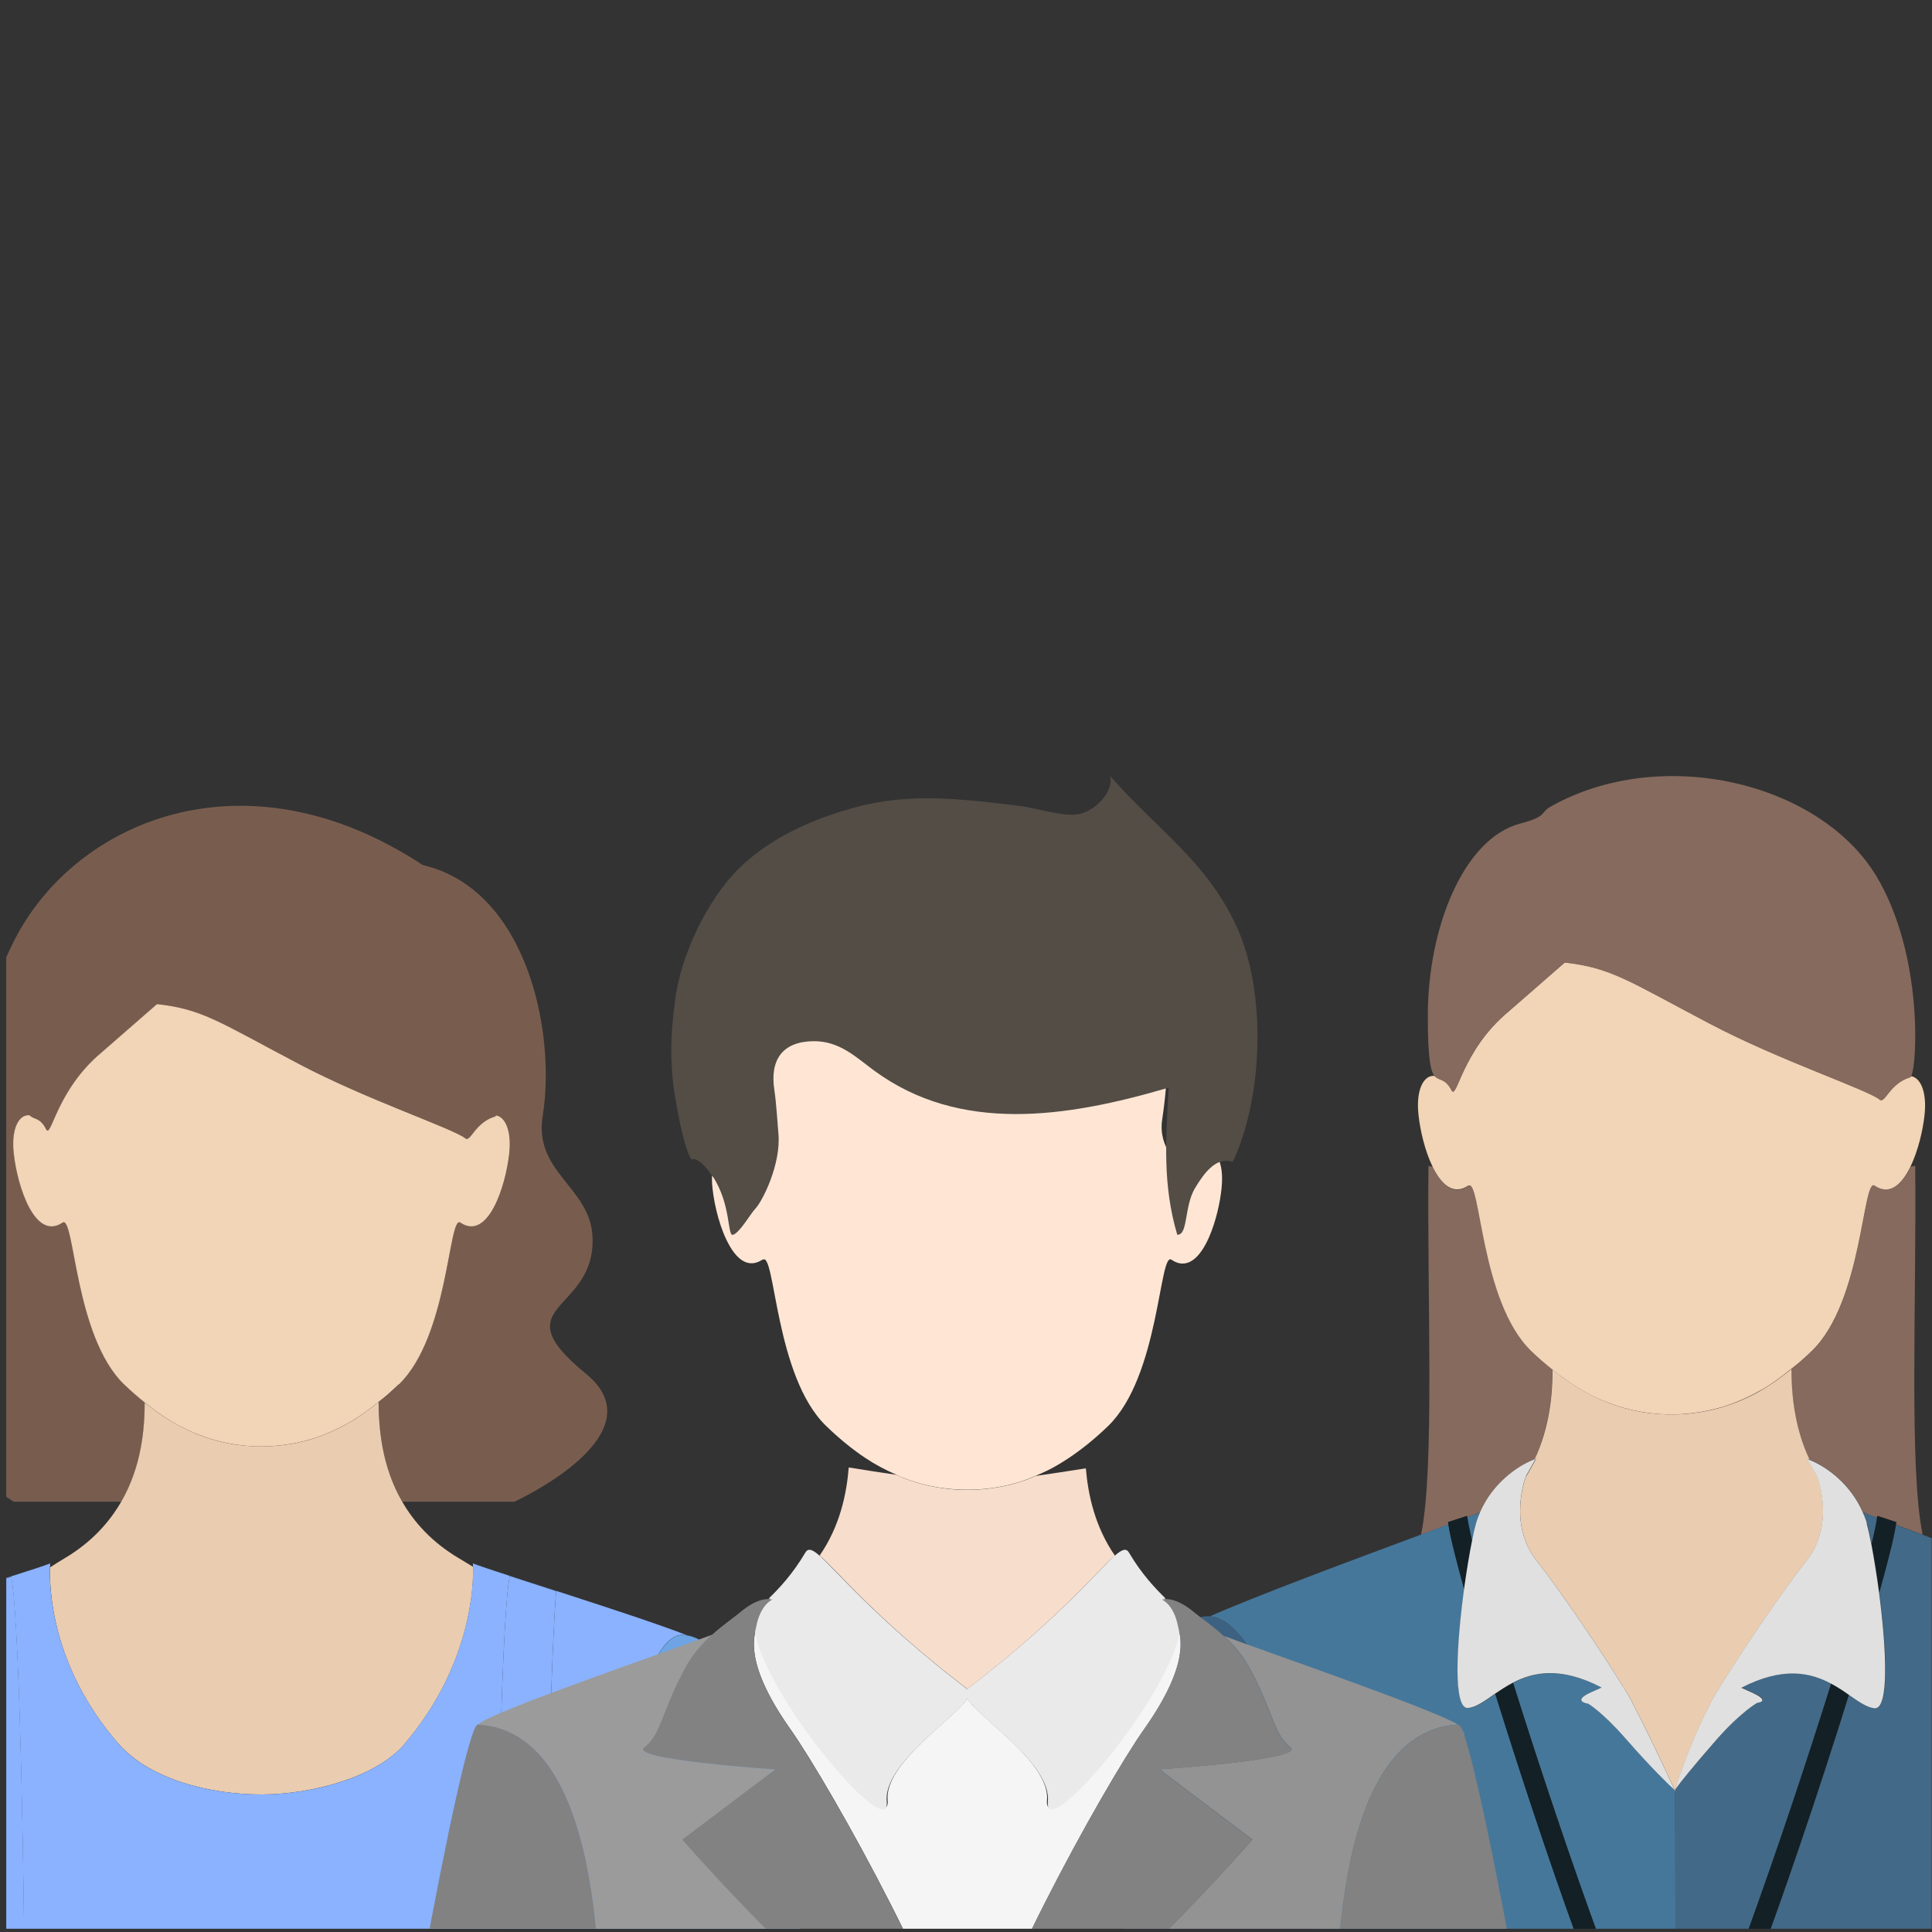<svg width="65" height="65" viewBox="0 0 65 65" fill="none" xmlns="http://www.w3.org/2000/svg">
<rect x="0" y="0" width="65" height="65" fill="#333333" stroke="none"/>
<g id="Object" clip-path="url(#clip0_3106_142027)">
<g id="Group">
<path id="Vector" d="M4.182 46.579C2.499 44.954 2.512 40.843 2.108 41.134C1.179 41.759 0.583 39.901 0.466 38.797C0.375 37.943 0.658 37.481 1.004 37.523C1.149 37.681 1.345 37.577 1.558 37.993C1.728 38.331 1.895 36.677 3.432 35.398L5.286 33.782C6.827 33.957 7.386 34.39 10.089 35.81C12.364 37.006 15.255 37.968 15.659 38.297C15.838 38.443 15.98 37.76 16.671 37.56C16.68 37.56 16.688 37.539 16.692 37.527C16.996 37.568 17.221 38.022 17.138 38.797C17.021 39.901 16.425 41.759 15.496 41.134C15.088 40.843 15.105 44.954 13.422 46.579C13.301 46.696 13.176 46.808 13.051 46.921C12.951 47.008 12.847 47.087 12.743 47.171C12.743 48.041 12.843 49.324 13.534 50.524H17.305C17.305 50.524 22.233 48.275 19.712 46.217C16.809 43.846 20.071 44.184 19.933 41.588C19.846 39.939 17.954 39.439 18.258 37.547C18.717 34.711 17.717 29.916 14.222 29.103C8.215 25.15 2.47 27.637 0.45 31.699C-1.921 36.452 1.42 37.427 -1.458 39.622C-2.408 40.347 -2.741 41.488 -2.362 42.222C-1.625 43.651 0.066 44.679 -1.179 45.583C-3.066 46.95 -2.246 48.783 0.462 50.524H4.082C4.77 49.333 4.87 48.058 4.874 47.187C4.636 46.996 4.403 46.796 4.182 46.583V46.579Z" fill="#785D4F"/>
<path id="Vector_2" d="M3.994 58.672C5.053 59.884 7.127 60.384 8.839 60.372C10.551 60.359 12.672 59.78 13.613 58.672C15.875 56.01 15.934 53.298 15.917 52.715C15.763 52.623 15.6 52.523 15.421 52.415C14.521 51.878 13.93 51.211 13.53 50.52C12.838 49.32 12.743 48.037 12.738 47.166C12.434 47.412 12.122 47.645 11.784 47.841C11.401 48.066 10.993 48.253 10.568 48.391C10.185 48.516 9.785 48.595 9.381 48.636C8.881 48.687 8.369 48.67 7.873 48.595C7.465 48.528 7.065 48.42 6.681 48.27C6.248 48.099 5.84 47.878 5.457 47.624C5.252 47.487 5.061 47.341 4.869 47.187C4.865 48.057 4.769 49.332 4.078 50.524C3.678 51.215 3.086 51.882 2.186 52.419C2.003 52.527 1.837 52.632 1.687 52.731C1.662 53.344 1.687 56.035 3.994 58.676V58.672Z" fill="#EACCB0"/>
<path id="Vector_3" d="M13.418 46.58C15.101 44.955 15.088 40.843 15.492 41.135C16.421 41.76 17.017 39.902 17.134 38.798C17.217 38.023 16.988 37.569 16.688 37.527C16.68 37.54 16.671 37.556 16.667 37.561C15.976 37.761 15.834 38.444 15.655 38.298C15.246 37.969 12.355 37.007 10.085 35.811C7.381 34.39 6.823 33.953 5.282 33.782L3.428 35.399C1.891 36.678 1.724 38.331 1.553 37.994C1.341 37.577 1.145 37.681 0.999 37.523C0.654 37.477 0.37 37.944 0.462 38.798C0.579 39.902 1.174 41.76 2.103 41.135C2.512 40.843 2.495 44.955 4.178 46.58C4.399 46.792 4.628 46.992 4.869 47.184C5.061 47.338 5.253 47.484 5.457 47.621C5.84 47.879 6.252 48.1 6.682 48.267C7.065 48.417 7.465 48.525 7.873 48.592C8.369 48.671 8.881 48.688 9.381 48.633C9.785 48.592 10.181 48.513 10.568 48.388C10.993 48.25 11.397 48.063 11.785 47.838C12.122 47.642 12.435 47.409 12.739 47.163C12.843 47.08 12.947 47 13.047 46.913C13.172 46.8 13.297 46.688 13.418 46.571V46.58Z" fill="#F2D4B6"/>
<path id="Vector_4" d="M19.842 67.787C19.963 65.738 21.042 55.002 22.95 55.002C23.008 55.002 23.062 55.011 23.12 55.019C21.312 54.315 16.759 52.924 15.909 52.599C15.909 52.599 15.909 52.645 15.914 52.715C15.93 53.298 15.872 56.01 13.61 58.672C12.664 59.785 10.548 60.364 8.836 60.372C7.124 60.385 5.049 59.885 3.991 58.672C1.687 56.031 1.658 53.34 1.683 52.728C1.683 52.645 1.691 52.599 1.691 52.599C0.817 52.936 -3.966 54.336 -5.645 54.994C-5.578 54.981 -5.511 54.973 -5.445 54.973C-3.537 54.973 -2.458 65.709 -2.337 67.758C-2.308 68.25 -2.241 68.975 -2.262 69.82C-1.858 69.987 -1.454 70.141 -1.041 70.287C-0.945 67.55 -0.945 65.417 -0.829 65.263L0.729 65.271L-0.829 65.258C-0.829 65.258 -0.95 56.856 -1.187 53.553L0.375 53.044C0.704 54.686 0.812 65.267 0.812 65.271L8.765 65.317L16.709 65.271C16.709 65.271 16.822 54.661 17.151 53.019L18.709 53.528C18.471 56.831 18.351 65.258 18.351 65.258L16.768 65.271L18.359 65.263C18.471 65.413 18.476 67.396 18.559 69.983C18.963 69.824 19.363 69.658 19.759 69.478C19.759 68.791 19.813 68.204 19.838 67.783L19.842 67.787Z" fill="#8AB2FF"/>
<path id="Vector_5" d="M23.854 55.374C23.833 55.349 23.779 55.311 23.695 55.27C23.754 55.307 23.808 55.349 23.866 55.395C23.862 55.386 23.858 55.382 23.854 55.374Z" fill="#8AB2FF"/>
<path id="Vector_6" d="M0.816 65.275C0.816 65.275 0.708 54.69 0.379 53.049L-1.183 53.557C-0.946 56.861 -0.825 65.263 -0.825 65.263L0.733 65.275H0.816Z" fill="#8AB2FF"/>
<path id="Vector_7" d="M16.767 65.275L18.35 65.263C18.35 65.263 18.471 56.831 18.708 53.532L17.15 53.023C16.821 54.665 16.709 65.275 16.709 65.275H16.763H16.767Z" fill="#8AB2FF"/>
<path id="Vector_8" d="M23.866 55.394C23.807 55.348 23.753 55.307 23.695 55.269C23.503 55.14 23.312 55.053 23.124 55.023C23.066 55.015 23.012 55.007 22.953 55.007C21.045 55.007 19.966 65.742 19.846 67.792C19.821 68.208 19.771 68.8 19.767 69.487C22.516 68.258 25.036 66.609 27.236 64.605C26.719 60.197 25.286 56.561 23.87 55.403L23.866 55.394Z" fill="#6EA4E3"/>
</g>
<g id="Group_2">
<path id="Vector_9" d="M63.078 39.896C62.661 39.598 62.678 43.798 60.959 45.457C60.836 45.576 60.708 45.691 60.581 45.806C60.478 45.895 60.372 45.976 60.266 46.061C60.266 46.861 60.351 48.002 60.878 49.112C61.449 49.333 62.257 49.92 62.67 50.865C62.725 50.895 62.789 50.925 62.853 50.95C62.921 50.976 63.027 51.018 63.155 51.065C63.155 51.048 63.163 51.018 63.163 51.001L63.801 51.21C63.801 51.235 63.793 51.269 63.789 51.299C64.052 51.397 64.355 51.508 64.686 51.631C64.223 49.431 64.482 43.764 64.435 39.22L64.282 39.254C63.993 39.849 63.584 40.232 63.082 39.892L63.078 39.896Z" fill="#866A5E"/>
<path id="Vector_10" d="M48.718 51.209L49.357 51.001C49.357 51.001 49.361 51.035 49.365 51.051C49.48 51.009 49.574 50.975 49.637 50.949C49.697 50.924 49.752 50.898 49.808 50.873C50.225 49.916 51.046 49.324 51.62 49.107C52.144 48.001 52.224 46.873 52.229 46.078C51.986 45.882 51.748 45.678 51.522 45.461C49.803 43.801 49.816 39.602 49.403 39.9C48.897 40.24 48.489 39.857 48.199 39.257L48.059 39.227C48.012 43.767 48.272 49.435 47.808 51.634C48.148 51.507 48.463 51.392 48.731 51.294C48.731 51.269 48.723 51.234 48.718 51.213V51.209Z" fill="#866A5E"/>
<path id="Vector_11" d="M56.36 60.281C56.36 60.247 56.36 60.225 56.36 60.225C56.368 60.208 56.385 60.178 56.398 60.157C56.364 60.2 56.347 60.225 56.347 60.225C56.347 60.225 56.33 60.212 56.309 60.191C56.326 60.221 56.343 60.255 56.36 60.281Z" fill="#EACCB0"/>
<path id="Vector_12" d="M51.348 49.657C51.348 49.657 50.701 51.252 51.709 52.525C52.586 53.635 53.939 55.66 54.59 56.72C54.62 56.767 54.65 56.822 54.684 56.869C54.696 56.89 54.713 56.915 54.726 56.937C54.747 56.971 54.764 57.005 54.786 57.039C54.867 57.179 54.922 57.281 54.947 57.341C55.675 58.745 56.347 60.23 56.347 60.23C56.347 60.23 56.807 58.745 57.534 57.341C57.56 57.281 57.615 57.179 57.696 57.039C57.717 57.005 57.734 56.971 57.755 56.937C57.768 56.915 57.781 56.89 57.798 56.869C57.828 56.818 57.858 56.767 57.892 56.72C58.543 55.66 59.896 53.635 60.772 52.525C61.776 51.252 61.134 49.657 61.134 49.657L60.81 49.082C60.832 49.091 60.857 49.104 60.883 49.112C60.355 47.997 60.274 46.857 60.27 46.062C59.959 46.313 59.64 46.547 59.296 46.751C58.904 46.981 58.487 47.172 58.053 47.308C57.662 47.436 57.254 47.517 56.841 47.559C56.33 47.61 55.807 47.593 55.301 47.517C54.884 47.449 54.475 47.338 54.084 47.185C53.641 47.01 53.224 46.785 52.833 46.525C52.624 46.385 52.429 46.236 52.233 46.078C52.233 46.874 52.148 48.002 51.624 49.108C51.642 49.099 51.663 49.091 51.68 49.082L51.356 49.657H51.348Z" fill="#EACCB0"/>
<path id="Vector_13" d="M55.684 71.194C55.075 70.322 53.995 68.054 51.986 62.148C51.386 60.383 50.808 58.596 50.306 56.987C49.97 57.221 49.689 57.43 49.412 57.468C48.88 57.54 49.012 55.332 49.263 53.477C48.978 52.452 48.787 51.681 48.731 51.29C48.464 51.388 48.153 51.503 47.808 51.63C45.604 52.447 42.132 53.741 40.707 54.379C41.954 54.468 43.03 57.306 43.651 58.919C44.196 60.323 44.379 65.765 44.421 69.037C47.315 70.339 50.459 71.168 53.765 71.441V71.189H55.679L55.684 71.194Z" fill="#45779A"/>
<path id="Vector_14" d="M56.305 60.191C56.164 60.059 55.602 59.523 54.692 58.494C53.892 57.587 53.433 57.319 53.433 57.319C53.433 57.319 52.875 57.243 53.488 56.953L53.884 56.775C52.509 56.064 51.594 56.256 50.905 56.617C52.641 62.161 55.326 69.803 56.262 70.896C56.296 70.854 56.339 70.799 56.377 70.735C56.373 65.484 56.36 60.83 56.36 60.281C56.343 60.251 56.326 60.221 56.309 60.191H56.305Z" fill="#45779A"/>
<path id="Vector_15" d="M49.526 51.852C49.577 51.609 49.624 51.401 49.662 51.256C49.701 51.124 49.752 50.996 49.803 50.873C49.752 50.903 49.692 50.928 49.633 50.95C49.569 50.975 49.475 51.009 49.36 51.052C49.386 51.235 49.441 51.507 49.522 51.847L49.526 51.852Z" fill="#45779A"/>
<path id="Vector_16" d="M71.766 54.375C70.337 53.736 66.882 52.452 64.682 51.635C64.35 51.511 64.048 51.401 63.785 51.303C63.725 51.711 63.525 52.511 63.227 53.579C63.47 55.413 63.585 57.54 63.066 57.468C62.797 57.43 62.525 57.234 62.206 57.013C61.708 58.617 61.13 60.395 60.53 62.152C58.521 68.058 57.441 70.326 56.832 71.198H59.066V71.406C62.197 71.087 65.176 70.258 67.924 69.011C67.971 65.735 68.154 60.323 68.695 58.923C69.341 57.255 70.465 54.281 71.762 54.379L71.766 54.375Z" fill="#426987"/>
<path id="Vector_17" d="M62.968 51.946C63.062 51.563 63.126 51.265 63.151 51.065C63.023 51.018 62.921 50.98 62.849 50.95C62.785 50.925 62.721 50.895 62.666 50.865C62.721 50.989 62.768 51.116 62.811 51.252C62.858 51.418 62.913 51.657 62.968 51.946Z" fill="#426987"/>
<path id="Vector_18" d="M56.36 60.281C56.36 60.829 56.369 65.484 56.377 70.734C57.403 69.216 59.943 61.965 61.611 56.634C60.917 56.264 59.994 56.051 58.594 56.775L58.99 56.953C59.602 57.243 59.13 57.281 59.13 57.281C59.13 57.281 58.581 57.583 57.781 58.494C56.935 59.459 56.526 59.987 56.399 60.157C56.386 60.183 56.373 60.208 56.36 60.225C56.36 60.225 56.36 60.246 56.36 60.281Z" fill="#426987"/>
<path id="Vector_19" d="M49.399 39.896C49.816 39.598 49.799 43.798 51.518 45.457C51.743 45.674 51.977 45.878 52.224 46.074C52.42 46.231 52.616 46.38 52.824 46.521C53.216 46.785 53.637 47.01 54.075 47.18C54.467 47.333 54.875 47.444 55.292 47.512C55.798 47.593 56.322 47.61 56.832 47.555C57.245 47.512 57.649 47.431 58.045 47.304C58.479 47.163 58.892 46.972 59.287 46.746C59.632 46.546 59.951 46.308 60.261 46.057C60.368 45.972 60.474 45.891 60.576 45.802C60.704 45.687 60.832 45.572 60.955 45.453C62.674 43.793 62.661 39.594 63.074 39.892C63.58 40.232 63.984 39.849 64.274 39.254C64.529 38.726 64.695 38.032 64.75 37.505C64.835 36.714 64.601 36.25 64.295 36.207C64.287 36.22 64.278 36.237 64.274 36.237C63.568 36.441 63.423 37.139 63.24 36.99C62.823 36.654 59.87 35.671 57.551 34.45C54.79 32.999 54.22 32.552 52.645 32.378L50.752 34.029C49.178 35.335 49.012 37.024 48.837 36.679C48.62 36.254 48.42 36.36 48.272 36.199C47.919 36.152 47.629 36.628 47.723 37.501C47.778 38.028 47.94 38.722 48.195 39.245C48.484 39.845 48.893 40.228 49.399 39.888V39.896Z" fill="#F2D4B6"/>
<path id="Vector_20" d="M48.837 36.688C49.011 37.032 49.182 35.343 50.752 34.037L52.645 32.386C54.219 32.565 54.789 33.008 57.551 34.458C59.874 35.679 62.827 36.662 63.239 36.998C63.422 37.147 63.567 36.45 64.273 36.245C64.282 36.245 64.29 36.224 64.294 36.216C64.503 35.892 64.712 32.118 63.133 29.485C61.24 26.328 55.9 25.034 52.164 27.14C51.803 27.344 52.075 27.464 51.152 27.706C49.228 28.208 48.037 31.238 48.037 34.173C48.037 35.633 48.131 36.054 48.275 36.216C48.424 36.377 48.624 36.271 48.841 36.696L48.837 36.688Z" fill="#866A5E"/>
<path id="Vector_21" d="M49.365 51.051C49.365 51.051 49.361 51.013 49.357 51L48.719 51.209C48.719 51.23 48.727 51.264 48.731 51.289C48.787 51.681 48.978 52.451 49.263 53.476C49.344 52.864 49.442 52.293 49.531 51.851C49.451 51.511 49.395 51.238 49.37 51.055L49.365 51.051Z" fill="#132026"/>
<path id="Vector_22" d="M63.159 51C63.159 51 63.151 51.042 63.151 51.064C63.125 51.264 63.061 51.562 62.968 51.945C63.057 52.396 63.151 52.97 63.227 53.574C63.525 52.506 63.725 51.706 63.785 51.298C63.785 51.268 63.797 51.234 63.797 51.209L63.159 51Z" fill="#132026"/>
<path id="Vector_23" d="M56.377 70.734C56.335 70.794 56.296 70.854 56.262 70.896C55.326 69.803 52.642 62.161 50.906 56.617C50.684 56.732 50.489 56.86 50.306 56.987C50.808 58.6 51.386 60.383 51.986 62.148C53.995 68.054 55.075 70.322 55.684 71.194H56.833C57.441 70.322 58.522 68.054 60.53 62.148C61.13 60.391 61.704 58.617 62.206 57.009C62.028 56.885 61.828 56.753 61.611 56.634C59.943 61.965 57.403 69.216 56.377 70.734Z" fill="#132026"/>
<path id="Vector_24" d="M53.884 56.775L53.488 56.954C52.875 57.243 53.433 57.32 53.433 57.32C53.433 57.32 53.892 57.583 54.692 58.494C55.598 59.528 56.164 60.064 56.305 60.192C56.326 60.213 56.343 60.226 56.343 60.226C56.343 60.226 55.671 58.741 54.943 57.337C54.918 57.277 54.862 57.175 54.782 57.035C54.76 57.001 54.743 56.966 54.722 56.932C54.709 56.911 54.696 56.886 54.679 56.864C54.65 56.813 54.62 56.762 54.586 56.715C53.935 55.656 52.582 53.631 51.705 52.52C50.701 51.248 51.344 49.653 51.344 49.653L51.667 49.078C51.667 49.078 51.629 49.095 51.612 49.104C51.042 49.321 50.216 49.912 49.799 50.869C49.748 50.993 49.697 51.116 49.659 51.252C49.616 51.401 49.569 51.605 49.523 51.848C49.433 52.291 49.34 52.861 49.255 53.473C49.004 55.328 48.872 57.537 49.404 57.464C49.68 57.426 49.961 57.218 50.297 56.983C50.48 56.86 50.676 56.728 50.897 56.613C51.586 56.252 52.501 56.06 53.875 56.771L53.884 56.775Z" fill="#E0E0E0"/>
<path id="Vector_25" d="M62.81 51.256C62.772 51.12 62.721 50.992 62.666 50.869C62.253 49.924 61.445 49.337 60.874 49.116C60.849 49.107 60.823 49.094 60.802 49.086L61.126 49.66C61.126 49.66 61.772 51.256 60.764 52.528C59.887 53.639 58.534 55.664 57.883 56.723C57.854 56.77 57.824 56.825 57.79 56.872C57.777 56.893 57.76 56.919 57.747 56.94C57.726 56.974 57.709 57.008 57.688 57.042C57.607 57.183 57.551 57.285 57.526 57.344C56.798 58.748 56.339 60.233 56.339 60.233C56.339 60.233 56.36 60.208 56.39 60.165C56.518 59.991 56.926 59.468 57.773 58.502C58.573 57.596 59.121 57.289 59.121 57.289C59.121 57.289 59.59 57.251 58.981 56.962L58.585 56.783C59.985 56.059 60.908 56.272 61.602 56.642C61.823 56.761 62.019 56.889 62.198 57.017C62.517 57.238 62.793 57.438 63.057 57.472C63.576 57.544 63.461 55.417 63.219 53.583C63.138 52.979 63.044 52.405 62.959 51.954C62.904 51.669 62.849 51.426 62.802 51.26L62.81 51.256Z" fill="#E0E0E0"/>
<path id="Vector_26" d="M40.711 54.379C40.592 54.37 40.477 54.379 40.353 54.422C39.332 54.792 38.294 57.727 37.767 60.953C37.635 61.774 37.431 63.025 37.218 64.382C39.362 66.275 41.787 67.85 44.43 69.037C44.383 65.765 44.204 60.323 43.66 58.919C43.034 57.306 41.958 54.468 40.715 54.379H40.711Z" fill="#3D6181"/>
</g>
<g id="Group 409">
<path id="Vector_27" d="M32.543 56.829C35.669 54.432 36.934 52.815 37.512 52.342C36.833 51.357 36.607 50.284 36.532 49.4C35.945 49.493 35.371 49.581 34.847 49.656C34.688 49.723 34.529 49.79 34.361 49.844C33.968 49.97 33.557 50.054 33.142 50.096C32.627 50.146 32.103 50.134 31.592 50.05C31.173 49.983 30.762 49.87 30.369 49.715C30.297 49.685 30.226 49.648 30.159 49.618C29.652 49.543 29.108 49.463 28.555 49.371C28.483 50.259 28.261 51.344 27.574 52.337C28.152 52.811 29.418 54.432 32.543 56.824V56.829Z" fill="#F7DDCB"/>
<path id="Vector_28" d="M35.225 60.574C35.343 59.313 32.988 57.842 32.544 57.147C32.1 57.838 29.745 59.313 29.863 60.574C29.997 62.003 25.669 56.958 25.447 54.73C25.447 54.742 25.438 54.755 25.438 54.767C25.392 55.052 25.007 55.932 26.59 58.173C27.965 60.121 32.217 67.767 32.556 70.6C32.896 67.767 37.123 60.121 38.497 58.173C40.077 55.932 39.696 55.052 39.65 54.767C39.65 54.755 39.645 54.742 39.641 54.73C39.423 56.958 35.091 62.003 35.225 60.574Z" fill="#F5F5F5"/>
<path id="Vector_29" d="M25.664 42.383C26.083 42.085 26.066 46.308 27.796 47.976C28.203 48.37 28.639 48.734 29.108 49.048C29.439 49.27 29.791 49.455 30.155 49.614C30.226 49.643 30.293 49.685 30.365 49.71C30.758 49.865 31.169 49.978 31.588 50.045C32.099 50.125 32.627 50.142 33.138 50.091C33.553 50.05 33.959 49.966 34.357 49.84C34.521 49.786 34.684 49.718 34.843 49.651C35.103 49.543 35.363 49.421 35.606 49.274C36.067 49.002 36.498 48.679 36.9 48.328C37.03 48.215 37.156 48.097 37.282 47.976C39.012 46.304 38.999 42.081 39.414 42.383C39.959 42.747 40.39 42.286 40.684 41.608C40.906 41.096 41.048 40.468 41.098 39.978C41.199 39.031 40.851 38.553 40.457 38.691C40.29 39.203 40.034 39.023 39.833 39.152C39.682 39.249 38.958 38.624 39.1 37.673C39.628 34.079 38.962 32.336 36.682 32.336C34.81 32.336 27.608 32.793 25.865 32.336C25.249 33.078 25.547 39.186 25.333 39.358C25.232 39.437 25.169 39.194 25.01 38.976C24.96 38.947 24.906 38.905 24.843 38.838C24.788 38.784 24.73 38.742 24.675 38.712C24.575 38.679 24.457 38.671 24.315 38.7C24.064 38.834 23.896 39.278 23.971 39.974C24.034 40.573 24.235 41.385 24.554 41.926C24.834 42.408 25.207 42.676 25.66 42.374L25.664 42.383Z" fill="#FFE6D4"/>
<path id="Vector_30" d="M49.155 58.119C49.185 58.178 49.222 58.27 49.26 58.383C49.264 58.37 49.268 58.354 49.273 58.35C49.235 58.27 49.197 58.19 49.155 58.123V58.119Z" fill="#939393"/>
<path id="Vector_31" d="M44.92 69.258C44.987 67.679 44.564 58.286 49.042 58.018C48.188 57.49 42.44 55.521 41.179 55.039C41.476 55.311 41.773 55.642 42.004 56.053C42.804 57.482 42.846 58.361 43.412 58.78C43.977 59.199 39.008 59.526 39.008 59.526L42.138 61.889C42.138 61.889 38.631 65.898 36.26 67.629C35.527 68.165 33.227 70.21 32.661 71.135C32.783 71.701 32.963 72.459 33.03 72.853C37.295 72.761 41.325 71.722 44.92 69.937C44.916 69.661 44.92 69.43 44.92 69.258Z" fill="#939393"/>
<path id="Vector_32" d="M25.367 54.708C25.589 56.962 29.971 62.069 29.833 60.62C29.711 59.342 32.095 57.855 32.543 57.155C32.992 57.855 35.376 59.346 35.254 60.62C35.116 62.065 39.498 56.962 39.72 54.708C39.578 53.946 39.171 53.786 39.171 53.786C39.171 53.786 39.188 53.782 39.213 53.778C38.878 53.447 38.421 52.978 37.981 52.232C37.898 52.09 37.776 52.119 37.567 52.287C36.984 52.768 35.702 54.407 32.539 56.828C29.376 54.402 28.094 52.764 27.512 52.287C27.302 52.115 27.181 52.09 27.097 52.232C26.657 52.974 26.205 53.447 25.865 53.778C25.89 53.782 25.907 53.786 25.907 53.786C25.907 53.786 25.501 53.946 25.358 54.708H25.367Z" fill="#EAEAEA"/>
<path id="Vector_33" d="M32.661 71.141C31.999 70.563 29.569 68.17 28.836 67.634C26.465 65.904 22.958 61.894 22.958 61.894L26.088 59.532C26.088 59.532 21.119 59.205 21.684 58.786C22.25 58.367 22.292 57.487 23.092 56.058C23.335 55.623 23.658 55.275 23.972 54.994C22.497 55.551 16.351 57.654 16.083 58.023C20.587 58.258 20.16 67.684 20.231 69.264C20.239 69.465 20.239 69.762 20.231 70.114C23.918 71.882 28.044 72.875 32.406 72.875C32.615 72.875 32.825 72.863 33.034 72.859C32.967 72.465 32.787 71.706 32.665 71.141H32.661Z" fill="#9B9B9B"/>
<path id="Vector_34" d="M23.087 56.057C22.287 57.486 22.245 58.366 21.68 58.785C21.114 59.203 26.083 59.53 26.083 59.53L22.953 61.893C22.953 61.893 26.46 65.903 28.831 67.633C29.564 68.169 31.999 70.561 32.656 71.14C33.222 70.214 35.522 68.169 36.255 67.633C38.627 65.903 42.133 61.893 42.133 61.893L39.004 59.53C39.004 59.53 43.972 59.203 43.407 58.785C42.841 58.366 42.799 57.486 41.999 56.057C41.769 55.647 41.471 55.316 41.174 55.043C40.776 54.679 40.39 54.423 40.185 54.251C39.615 53.77 39.247 53.786 39.133 53.807C39.108 53.812 39.092 53.816 39.092 53.816C39.092 53.816 39.494 53.975 39.636 54.729C39.636 54.742 39.645 54.754 39.645 54.767C39.691 55.052 40.076 55.931 38.492 58.173C37.118 60.121 32.891 67.767 32.552 70.599C32.212 67.767 27.96 60.121 26.586 58.173C25.006 55.931 25.387 55.052 25.433 54.767C25.433 54.754 25.438 54.742 25.442 54.729C25.584 53.975 25.986 53.816 25.986 53.816C25.986 53.816 25.97 53.812 25.945 53.807C25.831 53.786 25.463 53.766 24.893 54.251C24.7 54.415 24.34 54.654 23.963 54.993C23.649 55.274 23.326 55.621 23.083 56.057H23.087Z" fill="#828282"/>
<path id="Vector_35" d="M20.226 69.259C20.159 67.68 20.582 58.253 16.078 58.019C15.831 58.006 15.031 61.705 14.21 66.205C16.032 67.747 18.048 69.067 20.226 70.11C20.235 69.758 20.235 69.46 20.226 69.259Z" fill="#828282"/>
<path id="Vector_36" d="M49.142 58.102C49.113 58.052 49.088 58.023 49.067 58.023C49.059 58.023 49.05 58.023 49.042 58.023C44.563 58.291 44.991 67.684 44.919 69.263C44.911 69.435 44.911 69.665 44.919 69.942C47.085 68.865 49.088 67.52 50.894 65.949C50.24 62.396 49.608 59.388 49.264 58.383C49.226 58.27 49.189 58.182 49.159 58.119C49.159 58.115 49.155 58.11 49.151 58.102H49.142Z" fill="#828282"/>
<path id="Vector_37" d="M23.98 39.58C24.596 40.51 24.47 41.587 24.655 41.545C24.881 41.49 25.254 40.828 25.409 40.669C25.648 40.426 26.289 39.153 26.188 38.122C26.159 37.824 26.125 37.154 26.05 36.656C25.903 35.663 26.318 35.047 27.353 35.03C28.249 35.013 28.819 35.587 29.41 36.019C32.292 38.135 35.858 37.611 39.318 36.593C39.222 38.348 39.109 39.852 39.607 41.541C39.976 41.562 39.834 40.602 40.202 39.978C40.533 39.421 40.885 39.014 41.317 39.056C41.371 39.06 41.421 39.069 41.476 39.09C42.506 36.903 42.615 33.346 41.597 31.155C40.579 28.963 38.958 27.937 37.349 26.11C37.496 26.605 36.83 27.346 36.197 27.405C35.669 27.455 34.793 27.17 34.266 27.108C31.605 26.785 30.084 26.663 27.906 27.43C26.783 27.824 25.723 28.381 24.881 29.198C23.792 30.258 22.891 32.173 22.711 33.66C22.619 34.431 22.522 35.21 22.635 36.333C22.681 36.811 22.975 38.579 23.259 39.01C23.259 39.01 23.486 38.847 23.972 39.584L23.98 39.58Z" fill="#534D46"/>
</g>
</g>
<defs>
<clipPath id="clip0_3106_142027">
<rect width="64.78" height="64.78" fill="white" transform="translate(0.21 0.11)"/>
</clipPath>
</defs>
</svg>
